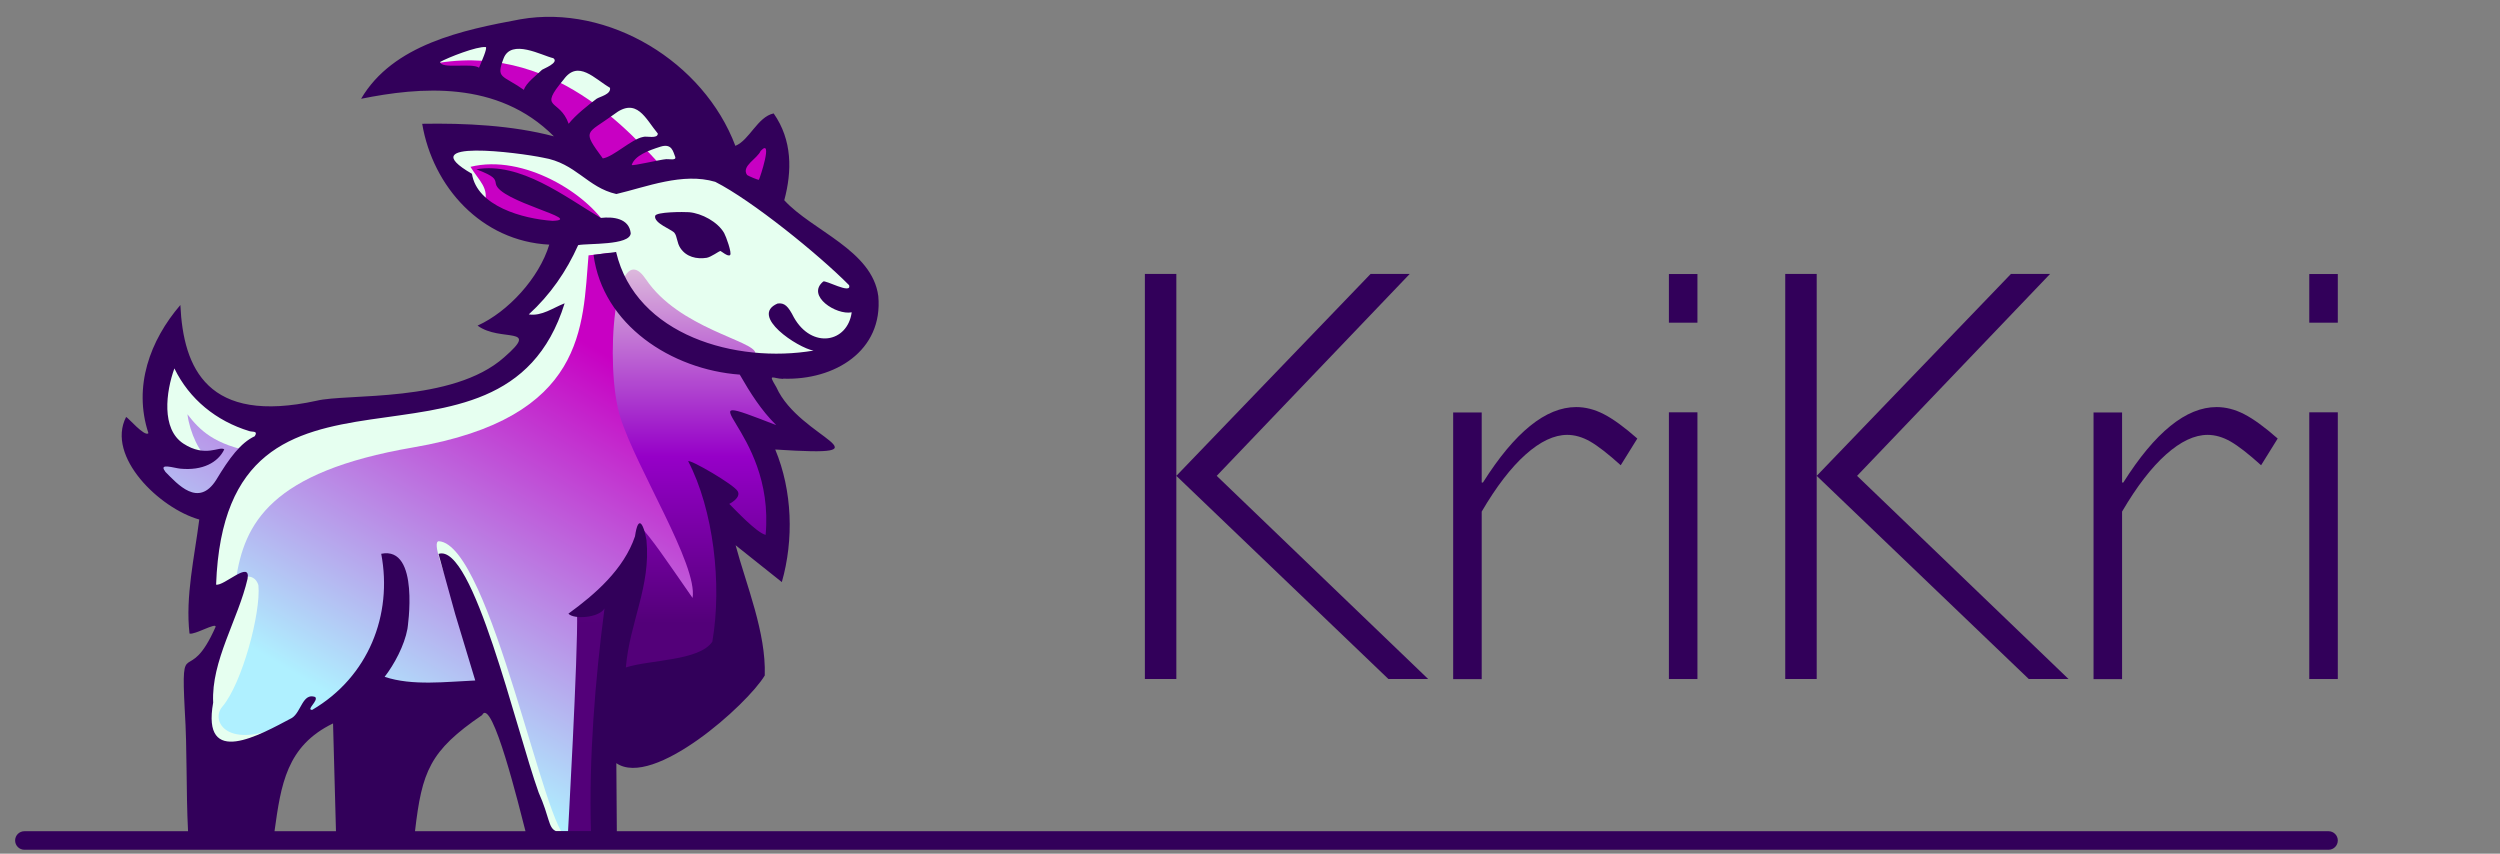 <?xml version="1.0" encoding="UTF-8"?>
<svg id="Layer_1" data-name="Layer 1" xmlns="http://www.w3.org/2000/svg" xmlns:xlink="http://www.w3.org/1999/xlink" viewBox="0 0 205 70">
  <rect x="0" y="0" width="205" height="70" fill="#808080" stroke="none"/>
  <defs>
    <linearGradient id="linear-gradient" x1="32.94" y1="60.47" x2="51.13" y2="29.95" gradientUnits="userSpaceOnUse">
      <stop offset="0" stop-color="#aff0ff"/>
      <stop offset="1" stop-color="#c800c3"/>
    </linearGradient>
    <linearGradient id="linear-gradient-2" x1="10.71" y1="47.22" x2="28.9" y2="16.7" xlink:href="#linear-gradient"/>
    <linearGradient id="linear-gradient-3" x1="19.28" y1="52.33" x2="37.47" y2="21.81" xlink:href="#linear-gradient"/>
    <linearGradient id="linear-gradient-4" x1="34.17" y1="61.21" x2="52.36" y2="30.69" xlink:href="#linear-gradient"/>
    <linearGradient id="linear-gradient-5" x1="21.76" y1="53.8" x2="39.94" y2="23.29" xlink:href="#linear-gradient"/>
    <linearGradient id="linear-gradient-6" x1="2262.41" y1="22.1" x2="2262.41" y2="51.1" gradientTransform="translate(2317) rotate(-180) scale(1 -1) skewX(-1.53)" gradientUnits="userSpaceOnUse">
      <stop offset="0" stop-color="#dcb9dc"/>
      <stop offset=".53" stop-color="#9600c8"/>
      <stop offset="1" stop-color="#530079"/>
    </linearGradient>
  </defs>
  <g>
    <path d="M113.85,55.68l-17.39-16.66v16.66h-2.58V22.46h2.58v16.56l15.93-16.56h3.21l-15.83,16.56,17.34,16.66h-3.26Z" fill="#32005a"/>
    <path d="M132.9,38.15c-1.04-.94-1.88-1.59-2.51-1.95-.63-.36-1.26-.54-1.88-.54-1.07,0-2.21.54-3.41,1.61-1.2,1.07-2.4,2.63-3.6,4.68v13.74h-2.34v-21.87h2.34v5.75h.1c2.6-4.12,5.15-6.19,7.65-6.19.75,0,1.5.19,2.26.58s1.68,1.06,2.75,2l-1.36,2.19Z" fill="#32005a"/>
    <path d="M136.85,26.46v-3.99h2.34v3.99h-2.34ZM136.85,55.68v-21.87h2.34v21.87h-2.34Z" fill="#32005a"/>
    <path d="M166.36,55.68l-17.39-16.66v16.66h-2.58V22.46h2.58v16.56l15.93-16.56h3.21l-15.83,16.56,17.34,16.66h-3.26Z" fill="#32005a"/>
    <path d="M185.41,38.15c-1.04-.94-1.88-1.59-2.51-1.95-.63-.36-1.26-.54-1.88-.54-1.07,0-2.21.54-3.41,1.61-1.2,1.07-2.4,2.63-3.6,4.68v13.74h-2.34v-21.87h2.34v5.75h.1c2.6-4.12,5.15-6.19,7.65-6.19.75,0,1.5.19,2.26.58s1.68,1.06,2.75,2l-1.36,2.19Z" fill="#32005a"/>
    <path d="M189.36,26.46v-3.99h2.34v3.99h-2.34ZM189.36,55.68v-21.87h2.34v21.87h-2.34Z" fill="#32005a"/>
  </g>
  <g>
    <path d="M33.26,68.4c.58-5.17,1.16-7.14,5.71-10.27.26-.35.6-.39.75-.39.89,0,1.6.64,3.9,9.57.11.44.19.75.23.89l.12.41c4.02-.13,5.4-.36,5.87-.49l-.04-6.92,1.15.79c.25.17.56.25.95.25,3.11,0,8.71-5.01,10.09-7.09.04-2.44-.78-5.07-1.57-7.62-.29-.93-.57-1.81-.79-2.67l-.56-2.08,4.62,3.67c.67-3.17.4-6.52-.78-9.35l-.44-1.04,1.15.07c1.49.1,2.53.14,3.25.14.07,0,.14,0,.21,0-.08-.06-.15-.11-.23-.17-1.19-.88-2.98-2.21-3.83-4.06-.38-.63-.6-1.02-.35-1.45.14-.24.4-.38.7-.38.13,0,.26.03.39.05.14.03.3.06.48.07.12,0,.23,0,.35,0,2.23,0,4.21-.75,5.44-2.07.99-1.06,1.42-2.38,1.28-3.93-.28-2.14-2.37-3.57-4.39-4.95-1.12-.77-2.29-1.57-3.13-2.49l-.27-.29.1-.37c.64-2.39.5-4.36-.43-6.01-.31.23-.62.59-.91.95-.48.58-.97,1.17-1.66,1.45l-.71.29-.27-.72c-2.2-5.85-8.32-10.1-14.55-10.1-.75,0-1.5.06-2.23.19-3.74.69-8.7,1.62-11.55,4.78,1.54-.24,2.91-.36,4.22-.36,4.31,0,7.82,1.34,10.44,3.98l1.85,1.86-2.54-.68c-2.56-.68-5.63-1.01-9.38-1.01-.12,0-.24,0-.35,0,1.14,4.81,4.97,8.25,9.55,8.48l.96.05-.27.89c-.72,2.38-2.69,4.86-4.94,6.34.26.05.53.09.77.12.71.09,1.44.19,1.66.85.22.67-.3,1.29-1.41,2.25-3.28,2.91-8.94,3.23-12.69,3.44-1.28.07-2.39.13-2.99.28-1.47.32-2.8.48-3.98.48-4.6,0-7.21-2.32-7.94-7.08-1.31,2-2.48,4.96-1.37,8.35l.13.4-.28.3c-.16.17-.39.27-.64.27-.44,0-.85-.29-1.36-.76-.04.57.09,1.18.39,1.83,1.01,2.17,3.59,4.06,5.41,4.56l.62.17-.08.62c-.1.75-.21,1.53-.33,2.28-.31,2.01-.63,4.09-.53,6.05.08-.03.15-.06.21-.09.54-.22.86-.35,1.16-.35.35,0,.56.18.65.29.16.18.22.42.18.65v.08s-.05.08-.05.08c-.97,2.2-1.72,2.77-2.33,3.13-.05.03-.13.07-.15.09-.15.27-.05,2.24,0,3.29.11,1.78.13,3.6.16,5.36.02,1.42.03,2.88.1,4.31.83.15,2.86.31,5.61.45l.03-.24c.55-3.97,1.02-7.4,5.19-9.42l1.04-.51.29,10.41c1.58.04,3.25.07,4.94.1l.03-.27Z" fill="#e6fff0"/>
    <path d="M49.86,20.75l-1.6.19c-.5,5.8-.15,13.32-14.39,15.75-11.69,2.01-13.85,6.23-14.53,10.88,1.59-.86,1.85.43,1.85.43.21,2.22-1.32,8.02-2.96,9.95-1,1.15.39,3.65,5.18,1.43s6.89-3.15,6.89-3.15c1.85.43,9.56.57,9.9-.14-.79-2.22-5.32-11.64-4.22-11.71,4.25.24,8.8,24.38,10.58,24.32,1.17-.14,3.22-.36,3.22-.36l.53-12.96s9.28-1.36,9.83-2.86-.85-9.6-.85-9.6l4.33,2.79s-.18-9.24-1.46-10.24c1.63.64,3.17.5,3.17.5l-3.39-6.02c-3.83-.5-8.61-1-10.17-4.15-1.55-3.15-1.91-5.06-1.91-5.06Z" fill="url(#linear-gradient)"/>
    <g>
      <path d="M20.81,37.05c-3.24-.57-4.45-1.79-5.44-3.08.19,1.5,1.05,3.37,1.79,3.58-1.46.43-4.2-.64-4.77.07s2.07,3.37,3.56,3.87l1.84.36,3.02-4.8Z" fill="url(#linear-gradient-2)"/>
      <path d="M54.45,13.85c-2.49-2.65-9.17-10.74-19.39-8.52,1.94,1,4.74,1.65,5.78,2.08,1.04.43,6.71,3.72,8.19,6.87.32,1.07,5.42-.43,5.42-.43Z" fill="url(#linear-gradient-3)"/>
      <path d="M63.03,11.13l-2.85,3.29,2.76,1.65s1.55-2.22.08-4.94Z" fill="url(#linear-gradient-4)"/>
      <path d="M49.81,18.65c-1.59-2.73-6.86-6.05-11.23-4.97.69,1.15,1.6,1.75,1.12,3.11,1.2.93,4.18,2.58,10.11,1.86Z" fill="url(#linear-gradient-5)"/>
    </g>
    <path d="M52.97,22.91c-2.57-3.85-3.43,7.08-2.11,11.29,1.32,4.21,6.38,12.14,5.93,14.83-2.34-3.37-3.24-4.72-4.31-5.9-.95,3.2-3.8,6.41-5.16,7.08.09,3.37-.77,18.49-.77,18.49l2.66.22,1.26-10.62,10.61-3.71-1.81-11.68,4.4,3.53s.64-9.2-1.52-10.98c3.17.5,3.24-.26,3.24-.26,0,0-3.43-5.23-3.45-6.24s-6.27-2.02-8.98-6.07Z" fill="url(#linear-gradient-6)"/>
    <g>
      <path d="M55.3,19.09c.24.3.2.82.49,1.25.48.73,1.34.93,2.16.8.35-.06,1.04-.56,1.11-.56.08,0,.64.51.81.33.16-.16-.34-1.54-.49-1.8-.52-.91-1.83-1.62-2.88-1.71-.39-.03-2.72-.04-2.78.31-.11.6,1.36,1.1,1.59,1.39Z" fill="#32005a"/>
      <path d="M64.22,31.05c4.22.15,8.21-2.28,7.8-6.77-.49-3.76-5.41-5.35-7.71-7.86.64-2.38.67-4.92-.87-7.12-1.32.28-1.99,2.2-3.14,2.66C57.7,5.06,49.91.33,42.68,1.58c-4.7.87-10.46,2.06-13.07,6.52,4.78-.96,11.19-1.56,15.81,3.08-3.43-.91-7.3-1.09-10.8-1.03.87,5.17,4.86,9.63,10.42,9.91-.83,2.74-3.38,5.51-5.88,6.64,1.88,1.39,5.2-.03,2.18,2.6-4.23,3.76-12.91,2.95-15.38,3.56-8.94,1.96-10.93-2.64-11.17-7.85-2.49,2.9-3.88,6.68-2.62,10.51-.31.33-1.67-1.29-1.83-1.33-1.66,3.25,2.75,7.5,6,8.41-.39,3.07-1.15,6.32-.8,9.35.39.14,2.21-.94,2.14-.55-2.24,5.06-2.86.46-2.53,6.83.21,3.3.1,6.63.27,9.93H2c-.42,0-.76.34-.76.76s.34.76.76.76h188.94c.42,0,.76-.34.76-.76s-.34-.76-.76-.76H50.58l-.04-5.58c3.03,2.08,10.73-4.79,12.17-7.19.12-3.52-1.51-7.4-2.39-10.68l3.79,3.02c.99-3.47.87-7.48-.54-10.87,9.9.64,2-.83.09-5.11-.71-1.19-.33-.71.55-.68ZM62.39,12.36c1.02-1.08-.07,2.23-.16,2.38-.05.04-.89-.32-.97-.39-.5-.74.85-1.33,1.12-1.99ZM55.37,12.87c.1.31-.53.16-.74.18-.53.04-2.72.57-2.83.48.25-.78,1.38-1.19,2.35-1.5s1.05.44,1.22.84ZM53.94,10.95c0,.47-.95.18-1.21.28-.95.18-2.43,1.63-3.3,1.76-1.74-2.37-1.36-1.96.9-3.6,1.89-1.48,2.6.35,3.61,1.56ZM39.28,5.55c-.61-.42-3.12.14-3.19-.47.64-.36,3.02-1.3,3.75-1.22.13.11-.35,1.19-.56,1.69ZM42.96,7.37c-1.8-1.26-2.3-.9-1.67-2.57.63-1.67,3.17-.23,4.08-.03.52.37-.84.88-.92.95-.4.4-1.34,1.09-1.49,1.65ZM46.22,6.52c1.19-1.65,2.54-.05,3.8.68.1.54-.83.72-1.1.9-.71.53-1.73,1.34-2.29,2.05-.75-2.12-2.54-1.08-.41-3.63ZM13.55,38.66c-.58-.72.72-.28,1.23-.23,1.84.18,3.1-.51,3.61-1.58-.37-.31-1.53.72-3.36-.48-1.82-1.2-1.42-4.25-.73-6.16,1.23,2.53,3.43,4.31,6.14,5.14.28.09.74-.04.45.42-1.16.54-2.09,1.8-3.16,3.58-1.46,2.31-3.16.36-4.19-.68ZM34.03,68.16c.57-4.9,1.2-6.59,5.5-9.52.82-1.6,3.09,7.71,3.56,9.52h-9.06ZM22.51,68.16c.53-3.82.98-6.99,4.8-8.84l.24,8.84h-5.04ZM60.66,30.72c.85,1.48,1.76,2.93,2.99,4.14-8.4-3.26-.05.11-.87,9-.76-.19-2.51-2.08-2.98-2.54,0,0,1-.49.69-1.04s-3.9-2.63-4.06-2.46c2.06,3.94,2.8,10.08,1.98,14.8-1.07,1.58-5.1,1.47-7.09,2.11.31-3.7,2.06-6.64,1.69-10.45-.23-1.29-.67-2.17-.94-.3-.92,2.71-3.27,4.75-5.46,6.34.42.49,2.52.35,2.96-.43-.77,5.88-1.29,12.27-1.11,18.26h-2.88c-.64-.29-.49-1.1-1.41-3.16-1.87-5.22-5.39-20.5-8.21-19.57l1.37,4.95,1.64,5.43c-2.38.1-5.17.46-7.43-.3.79-1.02,1.62-2.57,1.87-3.93,0,0,1.06-6.82-2.15-6.16.95,5.01-1.05,10.1-5.66,12.8-.54,0,.56-.77.24-1.06-1.03-.36-1.14,1.24-1.9,1.72-2.63,1.39-7.43,4.14-6.46-1.26-.17-3.41,2.05-6.82,2.82-10.15.27-1.57-1.94.62-2.58.48.79-21.94,23.43-6.48,28.58-23.07-.93.36-1.89,1.08-2.94.91,1.75-1.59,3.09-3.53,4.05-5.68.78-.16,4.24.04,4.31-.97-.13-1.23-1.44-1.38-2.46-1.26-2.94-1.75-6.6-4.61-10.2-3.99,1.52.59,1.53.77,1.6,1.19.26,1.46,7.38,2.94,4.65,3.04-2.44-.17-6.19-1.2-6.61-3.86-5.04-2.9,3.9-1.73,5.84-1.32,2.7.45,3.61,2.44,6,2.98,2.47-.58,5.44-1.79,8.11-1,3,1.52,8.49,5.96,10.98,8.48.23.79-2-.48-2.13-.3-1.41,1.17,1.08,2.77,2.34,2.52-.34,2.5-3.27,3.03-4.74.42-.47-.93-.77-1.22-1.34-1.14-2.34,1.01,1.67,3.64,2.95,3.86-6.32,1.07-14.57-1.22-16.19-8.09l-1.85.24c.76,5.73,6.37,9.41,12,9.82Z" fill="#32005a"/>
    </g>
  </g>
</svg>
